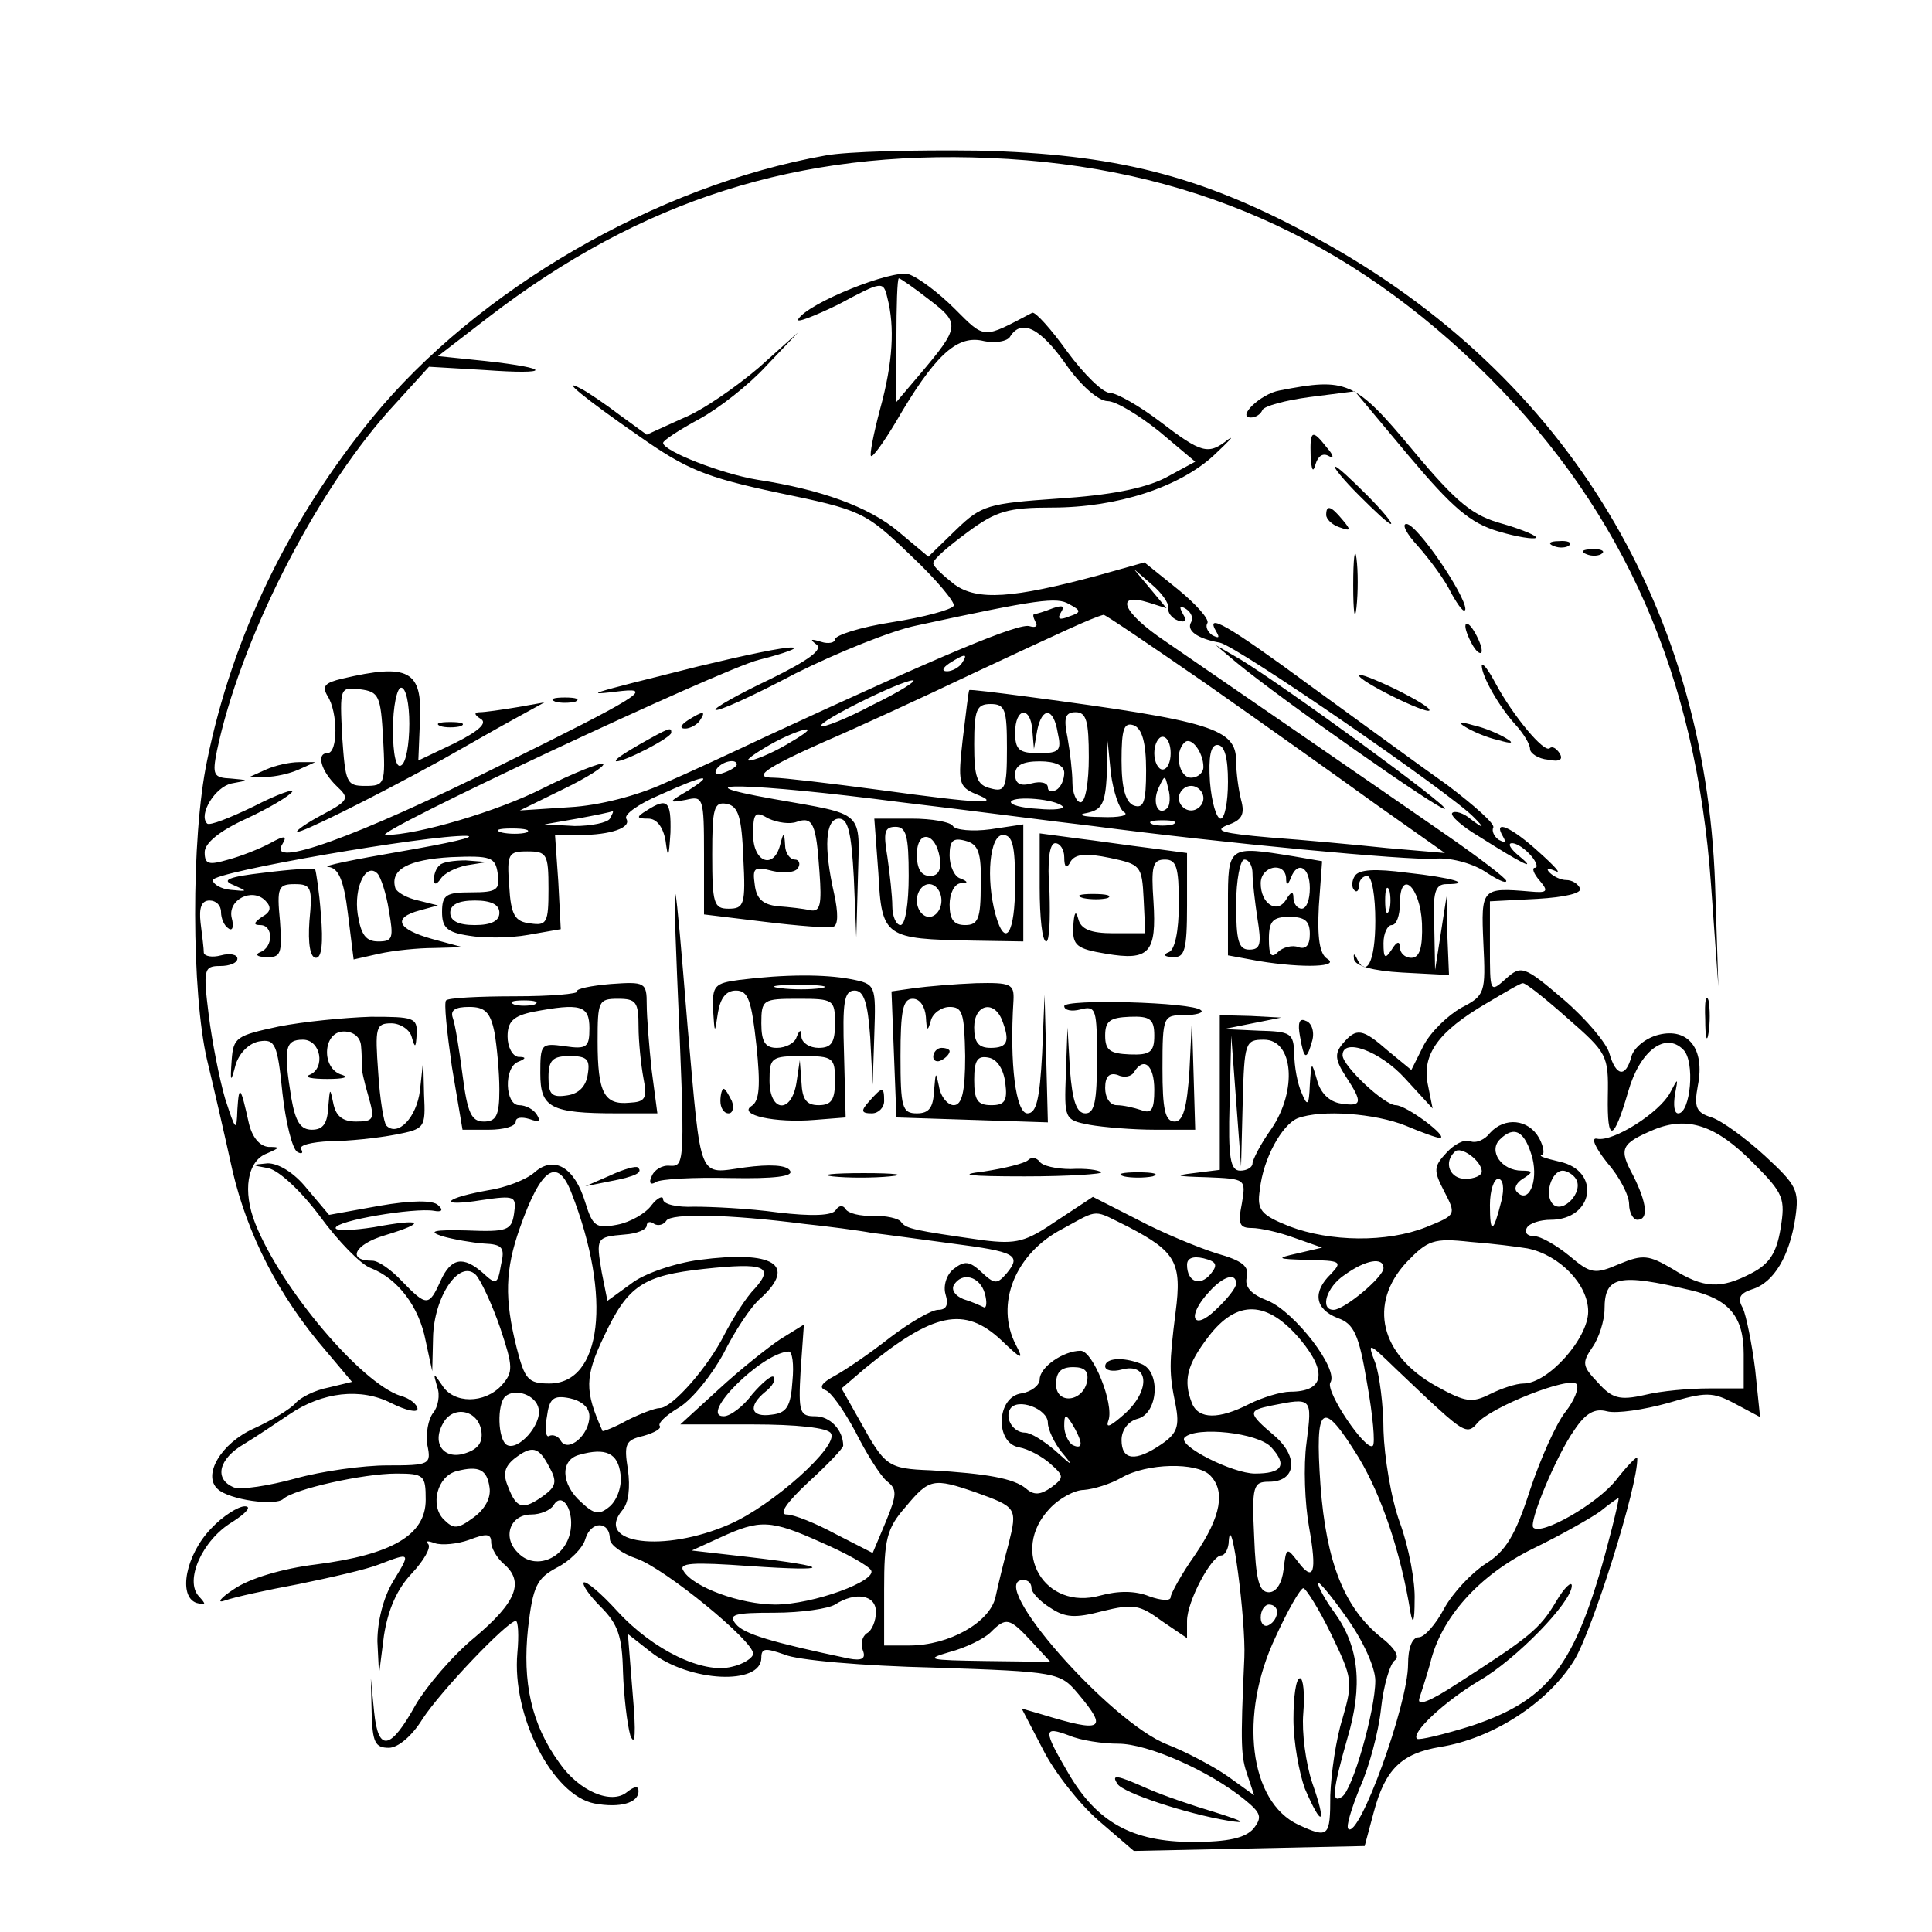 <svg version="1" xmlns="http://www.w3.org/2000/svg" width="314.667" height="314.667" viewBox="0 0 236 236"><path d="M100.8 19c-20.7 3.7-42.5 16.4-55.3 32-10.2 12.5-17.1 26.7-20.2 41.9-2 9.5-1.9 28.5 0 36.6.8 3.3 2.2 9.4 3.1 13.5 1.8 7.7 5.6 15.3 11.4 22l3.2 3.8-2.9.7c-1.6.3-3.4 1.2-4 1.9-.6.7-2.9 2.1-5.1 3.1-4 1.8-6.3 5.7-4.4 7.4 1.4 1.3 7 2.1 8 1.2 1.3-1.2 9.8-3.1 13.8-3.1 3.4 0 3.6.2 3.6 3.2 0 4.3-4.1 6.7-13.4 7.9-4.1.5-8.1 1.7-10 3-1.7 1.1-2.2 1.8-1.1 1.4 1.1-.4 5.2-1.3 9-2 3.9-.8 8.3-1.8 9.8-2.4 3.9-1.5 3.9-1.5 1.7 2.1-1.2 2-1.9 4.9-1.9 7.3l.2 4 .6-4.7c.5-3.2 1.6-5.7 3.4-7.6 1.5-1.6 2.4-3.2 2-3.6-.4-.4 0-.4.8-.1.9.3 2.8.1 4.2-.4 2.1-.8 2.7-.8 2.7.3 0 .7.7 1.9 1.5 2.6 2.6 2.2 1.6 4.7-3.5 9-2.7 2.2-5.9 6-7.2 8.2-3.1 5.6-4.6 5.9-5.1.9l-.4-4.1.1 4.2c.1 3.6.4 4.3 2.1 4.3 1.1 0 2.8-1.4 4.1-3.5 2.2-3.4 10.3-11.9 11.4-12 .3 0 .4 1.8.2 3.9-.7 7.7 4.3 17.4 9.4 18.4 3.2.6 5.4-.1 5.4-1.5 0-.7-.5-.6-1.4.1-1.9 1.6-5.9-.1-8.3-3.6-3.4-4.7-4.5-9.8-3.8-16.4.6-5.2 1.1-6.1 3.5-7.4 1.6-.8 3.2-2.4 3.5-3.5.7-2.3 3-2.2 3 0 0 .7 1.5 1.8 3.3 2.4 3.4 1.2 14.2 10 14.2 11.6 0 .5-1.2 1.3-2.6 1.6-3.5.9-9.6-2-14-6.8-2-2.2-3.8-3.7-4.1-3.5-.2.3.7 1.6 2.1 3 2.1 2.1 2.6 3.6 2.7 7.9.1 2.9.5 6.4.9 7.8.6 1.5.7-.4.3-4.9l-.6-7.5 2.8 2.2c4.7 3.7 13.5 4.1 13.5.7 0-1.2.5-1.2 2.8-.4 1.5.7 9.7 1.4 18.2 1.6 15.2.5 15.5.6 17.7 3.2 3.7 4.4 3 4.8-4.5 2.5l-2.4-.7 2.6 5c1.4 2.8 4.5 6.7 6.8 8.7l4.3 3.7 14.1-.3 14.1-.3 1.1-4.1c1.4-5.3 3.4-7.2 8.1-8 6.4-1 13.2-5.4 16.4-10.6 2.2-3.6 7.8-21.3 7.7-24.7 0-.3-1.2.9-2.6 2.7-2.3 2.9-9.1 6.8-10.1 5.8-.6-.6 2.8-8.8 5-11.9 1.4-2.1 2.5-2.7 4-2.3 1.2.3 4.5-.2 7.4-1 4.7-1.4 5.5-1.4 8.3.1l3 1.6-.6-5.8c-.4-3.2-1.1-6.6-1.5-7.5-.7-1.2-.4-1.8 1.1-2.3 2.7-.8 4.6-4.1 5.3-8.7.5-3.4.2-4-3.7-7.6-2.4-2.2-5.3-4.3-6.5-4.7-1.9-.6-2.2-1.2-1.7-3.9.9-4.5-1.2-7.1-4.8-6.2-1.6.4-3 1.6-3.3 2.6-.7 2.7-1.9 2.5-2.7-.3-.3-1.2-2.8-4.2-5.6-6.6-4.9-4.2-5.2-4.2-7.1-2.5-1.9 1.7-1.9 1.6-1.9-3.9v-5.6l5.8-.3c3.4-.2 5.5-.7 5.2-1.3-.3-.6-1-1-1.7-1-.6 0-1.5-.4-2-.9s-.2-.6.7-.2c.8.4-.1-.6-2-2.3-3.4-3.1-5.7-4.1-4.4-1.9.4.7.3.8-.5.4-.6-.4-.9-1.1-.7-1.5.3-.4-2.3-2.7-5.6-5.2-3.4-2.4-10.9-7.9-16.7-12.1-10.2-7.5-13-9.1-11.5-6.6.4.7.3.8-.5.4-.6-.4-.9-1.1-.6-1.5.2-.5-1.4-2.3-3.6-4.1l-4.1-3.3-5.7 1.6c-10.4 2.8-14.7 3.1-17.5 1.1-1.4-1.1-2.6-2.2-2.6-2.6 0-.5 1.9-2.1 4.2-3.8 3.5-2.6 5-3 10.3-3 8 0 15.6-2.5 19.8-6.4 1.8-1.7 2.6-2.5 1.7-1.9-2.4 1.9-3.2 1.7-8.3-2.2-2.5-1.9-5.3-3.5-6.1-3.5-.9 0-3.2-2.3-5.2-5-2-2.8-3.9-4.9-4.3-4.8-6.1 3.2-5.7 3.3-9.5-.5-1.9-1.9-4.4-3.8-5.6-4.2-2-.6-12.3 3.5-13.5 5.5-.3.5 1.8-.3 4.9-1.8 5.4-2.9 5.5-2.9 6-.8.9 3.5.7 7.8-.9 13.6-.8 3-1.3 5.6-1.1 5.7.2.2 1.5-1.6 3-4.1 4.7-8.1 7.4-10.6 10.5-10 1.6.4 3.2.1 3.5-.5 1.4-2.2 3.7-1 6.8 3.4 1.8 2.6 4 4.5 5.1 4.5 1 0 3.8 1.7 6.3 3.7l4.4 3.7-3.7 2c-2.6 1.3-6.8 2.1-13 2.5-8.6.6-9.4.8-12.5 3.8l-3.4 3.3-3.7-3.1c-3.6-3-9.4-5.1-17.2-6.3-4.3-.7-11.5-3.5-11.5-4.5 0-.3 2-1.6 4.4-2.9 2.4-1.3 6.1-4.2 8.2-6.5l3.9-4.1-4.8 4.3c-2.7 2.3-6.8 5.2-9.3 6.2l-4.4 2-3.3-2.4c-1.7-1.3-3.9-2.8-4.7-3.2-2.8-1.5.3 1.1 7.1 5.8 5.7 4 8 5 17 6.9 10.1 2.1 10.6 2.3 16.1 7.6 3.2 3 5.5 5.8 5.3 6.2-.3.5-3.7 1.4-7.5 2-3.9.6-7 1.6-7 2.1 0 .4-.8.6-1.7.3-1.3-.4-1.4-.3-.6.3.9.6-.8 1.9-5.7 4.3-3.8 1.8-6.8 3.5-6.6 3.7.2.3 4.6-1.7 9.7-4.4 5.2-2.6 11.9-5.3 14.9-5.9 14.8-3.2 17.1-3.5 18.6-2.6 1.5.8 1.5 1 0 1.5-1.2.5-1.5.3-1-.5s.2-.9-1-.5c-1 .4-2 .7-2.2.7-.3 0-.2.4.1 1 .3.5 0 .7-.7.5-1.2-.5-10.7 3.5-32.3 13.5-3.8 1.8-9.4 4.4-12.4 5.7-3.3 1.5-7.9 2.7-11.5 2.9l-6.1.4 5.3-2.6c2.9-1.4 5.1-2.8 4.9-3.1-.3-.2-3.6 1.1-7.4 3-5.5 2.8-15.3 5.7-19.2 5.7-2.2 0 41.1-20.3 45.6-21.4 3.2-.8 5-1.5 4.1-1.5-1-.1-6.1 1-11.5 2.3-14 3.5-14.3 3.6-9.3 3 3.8-.4 1.7.9-14.7 9-17.8 8.9-28.8 12.8-26.8 9.7.6-1 .3-1.1-1.5-.1-1.3.7-3.6 1.6-5.1 2-2.4.7-2.9.6-2.9-.9 0-1.1 1.8-2.6 5.1-4.1 2.8-1.3 5.3-2.8 5.6-3.3.3-.4-1.8.3-4.7 1.8-2.9 1.4-5.4 2.4-5.7 2.1-1.1-1.1 1-4.5 3-4.9 2.2-.4 2.1-.4-.1-.6-2.1-.1-2.3-.4-1.7-3.4 2.8-13.3 11.7-31 20.9-41.4l5-5.5 6.8.4c8.2.6 8.3-.2.1-1.1l-5.8-.6 6.1-4.7c18.7-14.4 37.9-20.5 61.3-19.5 24.1 1 43.9 9.7 61 26.8 16.5 16.5 25.3 36.5 27.1 61.9l.9 12.5-.4-12.5c-1.2-34.7-19-63.2-49.8-79.5-13.3-7.1-23.6-9.7-40.2-10.1-7.7-.1-16.1.1-18.7.6zm12.7 17.6c3.8 2.9 3.8 3.3-1.2 9.2l-2.8 3.3v-7.6c0-4.1.1-7.5.3-7.5.2 0 1.9 1.2 3.7 2.6zm29.2 37.6c-.1.6.4 1.3 1.2 1.6.9.3 1.1 0 .6-.8-.5-.9-.4-1.1.4-.6.6.4.9 1.1.6 1.6-.6 1 .7 2 3.5 2.5 2.1.4 28.2 18.4 31 21.3 1.4 1.4 1.3 1.5-.3.3-.9-.8-2-1.1-2.3-.8-.3.3 1.1 1.6 3.3 2.9 5.2 3.3 7.2 4.3 4.9 2.4-1.1-.9-1.5-1.6-.9-1.6s1.6.7 2.3 1.5c.7.8.9 1.5.5 1.5s-.2.7.6 1.6c1.1 1.3.9 1.5-1.2 1.3-5.9-.5-6-.4-5.7 6.3.3 6.1.2 6.4-2.7 7.9-1.6.9-3.7 2.9-4.6 4.6l-1.5 3-2.8-2.3c-3.2-2.8-3.9-2.9-5.6-.9-1 1.2-.9 2 .4 4 2.1 3.2 2 3.7-.6 3.3-1.4-.2-2.5-1.3-2.9-2.8-.7-2.4-.7-2.4-.9.5-.1 2.6-.3 2.7-1 1-.5-1.1-.9-3.2-.9-4.8-.1-2.5-.4-2.7-4.3-2.8l-4.3-.2 3.5-.7 3.5-.7-3.7-.2-3.8-.1v18.9l-3.2.4c-2.5.3-2.1.4 1.6.5 4.8.2 4.8.2 4.3 3.2-.5 2.5-.3 3 1.2 3 1 0 3.3.5 5.2 1.2l3.4 1.2-3 .7c-2.7.6-2.6.7 1.3.8 4 .1 4.2.2 2.8 1.7-2.3 2.2-2 4.3.8 5.4 2 .7 2.6 2 3.6 8 .7 3.9 1 7.3.7 7.6-.8.8-5.8-6.6-5.2-7.7 1.1-1.6-4.3-8.6-7.6-10-2.1-.8-2.9-1.7-2.6-2.9.3-1.3-.5-2-3.7-2.9-2.2-.7-6.6-2.5-9.6-4.1l-5.5-2.8-4.4 2.9c-3.8 2.6-4.9 2.9-9 2.4-8.4-1.2-9.4-1.4-10-2.2-.3-.5-1.9-.8-3.4-.8-1.6.1-3.1-.3-3.4-.8-.3-.5-.8-.5-1.2.1-.4.7-2.9.8-7.1.3-3.6-.5-8.2-.7-10.2-.7-2.1.1-3.8-.3-3.8-.9 0-.5-.7-.2-1.4.7-.7 1-2.6 2.1-4.2 2.4-2.6.5-3 .2-3.9-2.7-1.3-4.3-3.8-5.8-6.2-3.7-1 .9-3.6 1.9-5.7 2.2-2.2.4-4.2.9-4.5 1.3-.3.3 1.3.3 3.7-.1 4.1-.6 4.3-.5 4 1.6-.3 2.1-.8 2.3-5.8 2.1-4-.1-4.8.1-3 .7 1.4.4 3.7.8 5.1.9 2.3.1 2.6.5 2.1 2.6-.4 2.4-.6 2.5-2.2 1-2.4-2.1-3.9-1.9-5.2 1-1.4 3.1-1.7 3.1-4.7 0-1.3-1.4-2.9-2.5-3.6-2.5-3.2 0-2.2-2 1.5-3.1 5.3-1.6 4.6-2.1-1.3-1-2.6.4-4.7.5-4.7.1 0-.9 9.6-2.5 12-2.1 1 .2 1.2-.1.5-.7-.6-.6-3.2-.6-7.2.1l-6.1 1.1-2.7-3.2c-1.6-2-3.5-3.1-4.8-3.1-2.1.2-2.1.2.1.6 1.3.3 4 2.8 6.3 5.9 2.2 3 5 5.9 6.2 6.3 3.3 1.3 5.9 4.7 6.7 8.9l.8 3.7.1-4.1c.1-5 3.2-9.6 5.2-7.7.6.6 2 3.6 3 6.5 1.6 4.8 1.6 5.4.2 7-2.1 2.3-5.9 2.3-7.3 0-1.1-1.6-1.1-1.6-.6.2.4 1 .1 2.5-.5 3.2-.6.8-.9 2.5-.7 3.9.5 2.4.3 2.5-4.9 2.5-2.9 0-8 .7-11.2 1.6-3.3.9-6.6 1.4-7.5 1.1-2.5-1-1.9-3.5 1.2-5.3 1.5-.9 4-2.6 5.5-3.6 4.1-2.8 8.8-3.3 12.5-1.4 1.8.9 3.2 1.2 3.2.7s-.9-1.3-2.1-1.6c-4.8-1.6-14.5-13-17.7-21-1.6-4-1-7.7 1.4-8.6 1.6-.7 1.7-.8.2-.8-1.1-.1-2-1.2-2.4-2.9-1-4.5-1.2-4.8-1.4-1.7-.1 2.8-.2 2.7-1.5-1.3-.7-2.4-1.6-7-2-10.2-.7-5.6-.6-6 1.4-6 1.2 0 2.1-.4 2.1-.9s-.9-.7-2-.4c-1.1.3-2 .1-2.1-.3 0-.5-.2-2.1-.4-3.7-.2-1.8.1-2.7 1.1-2.7.8 0 1.4.6 1.4 1.4 0 .8.4 1.7.9 2 .5.4.7-.2.4-1.3-.5-2.2 2.5-3.7 4.1-2.1.8.8.7 1.4-.4 2-1 .7-1.1 1-.2 1 1.6 0 1.6 2.7 0 3.3-.7.3-.4.6.7.6 1.8.1 2-.4 1.7-4.4-.4-4.1-.2-4.5 1.8-4.5s2.2.4 1.8 4.5c-.2 2.8.1 4.5.8 4.5.7 0 .9-1.8.6-5.3-.2-2.8-.6-5.3-.7-5.5-.2-.2-3 0-6.2.4-4.4.5-5.3.9-3.8 1.5 1.8.8 1.8.8-.3.6-1.2-.1-2.2-.7-2.2-1.2.1-1 26.2-5.5 31-5.4 1.4.1-2.2.9-8 1.9-5.8 1-9.8 1.8-8.9 1.9 1.2.1 1.9 1.5 2.4 5.7l.7 5.6 3.1-.7c1.8-.4 4.8-.7 6.7-.7l3.5-.1-3.7-1c-4.3-1.2-4.9-2.6-1.5-3.5l2.2-.6-2.4-.6c-1.4-.3-2.6-1-2.8-1.5-.7-2.3 1.6-3.5 6.8-3.8 4.9-.2 5.4 0 5.7 2 .3 2-.1 2.3-3.2 2.3s-3.6.3-3.6 2.4c0 1.9.6 2.5 3.3 2.9 1.7.3 5 .3 7.2-.1l4-.7-.3-5.8-.4-5.7h3c3.8 0 6.4-.9 5.7-2-.3-.5 1.5-1.8 4.1-2.9 5.5-2.5 6.9-2.7 3.4-.5-2.4 1.4-2.4 1.5-.2 1.1 2.1-.5 2.2-.3 2.2 6.7v7.3l7.4.9c4.1.5 7.9.8 8.4.6.6-.2.6-1.7.1-4-1.3-5.7-1.1-9.2.6-9.2 1.1 0 1.5 1.7 1.8 7.2l.3 7.3.2-7.3c.2-8.3 1-7.6-10.3-9.6-12.4-2.2-2.8-2 15.6.4 8.5 1 19 2.4 23.4 2.9 15.9 2.1 38.4 4.2 41.7 4 1.8-.2 4.5.5 6.1 1.5 1.5 1 2.7 1.6 2.7 1.2 0-.3-3.4-2.9-7.6-5.8-8.5-5.9-26.1-18-34.1-23.5-5.2-3.5-6.2-6-2-4.7l2.2.7-2-2.4-2-2.4 2.2 1.9c1.2 1 2.1 2.3 2 2.8zm4.6 9.3c6.7 4.7 16 11.3 20.7 14.7l8.5 6-7-.6c-3.8-.4-10.3-1-14.4-1.3-5.7-.5-6.9-.8-5.2-1.5 1.8-.6 2.2-1.3 1.7-3.1-.3-1.2-.6-3.3-.6-4.7 0-4-2.9-4.9-25.5-7.9-3.8-.5-7-.9-7.1-.8-.1.1-.4 2.8-.8 6-.6 5.3-.5 5.8 1.6 6.7 3.3 1.3.7 1.2-11.7-.5-6-.8-11.9-1.5-13-1.5-2.7 0-1-1.2 6.2-4.4 3.5-1.5 11.8-5.3 18.5-8.5 10.5-4.9 14.1-6.6 15.6-7 .1-.1 5.7 3.7 12.5 8.4zM117.5 81c-.3.5-1.2 1-1.8 1-.7 0-.6-.4.3-1 1.9-1.2 2.3-1.2 1.5 0zm-10.9 5.1c-3.2 1.7-6 2.8-6.3 2.6-.5-.5 9.6-5.5 11.2-5.6.6 0-1.6 1.4-4.9 3zm16.4 5.3c0 4.9-.2 5.4-2 4.9-1.7-.4-2-1.4-2-5.4 0-4.2.3-4.9 2-4.9 1.8 0 2 .7 2 5.4zm3.1-2.2l.2 2.3.4-2.3c.6-2.9 2-2.8 2.5.3.5 2.2.2 2.5-2.3 2.5-2.4 0-2.9-.4-2.9-2.5 0-3.1 1.9-3.3 2.1-.3zm6.9 3.3c0 3-.4 5.5-1 5.5-.5 0-1-1.1-1-2.4 0-1.3-.3-3.8-.6-5.5-.5-2.4-.3-3.1 1-3.1s1.6 1.1 1.6 5.5zm7 1.6c0 3.9-.3 4.7-1.5 4.3-1-.4-1.5-2.1-1.5-5.5 0-3.9.3-4.7 1.5-4.3 1 .4 1.5 2.1 1.5 5.5zM96 91c-1.9 1.1-3.9 1.9-4.5 1.9-.5 0 .6-.8 2.5-1.9 1.9-1.1 4-1.9 4.5-1.9.6 0-.6.8-2.5 1.9zm47 1c0 1.1-.4 2-1 2-.5 0-1-.9-1-2s.5-2 1-2c.6 0 1 .9 1 2zm4 1.7c0 .7-.7 1.3-1.5 1.3-1.5 0-2.1-3.1-.8-4.3.8-.8 2.3 1.2 2.3 3zm-9.7 5.5c.7.4-.6.7-2.8.6-2.3 0-3-.3-1.7-.5 1.8-.4 2.2-1.1 2.4-4.6l.1-4.2.4 4c.3 2.2 1 4.3 1.6 4.7zm12.7-3.7c0 2.5-.4 4.5-.9 4.5s-1.1-2-1.3-4.5c-.2-3.1.1-4.5.9-4.5.9 0 1.3 1.6 1.3 4.5zm-60-2.1c0 .2-.7.7-1.6 1-.8.3-1.2.2-.9-.4.6-1 2.5-1.4 2.5-.6zm40 1c0 .8-.4 1.8-1 2.1-.5.3-1 .2-1-.3 0-.6-.9-.8-2-.5-1.4.4-2 0-2-1.1s.9-1.6 3-1.6c1.9 0 3 .5 3 1.4zm12.6 4.3c-1.1 1.1-1.9-.6-1.1-2.4.8-1.7.8-1.7 1.2 0 .3 1 .2 2.1-.1 2.4zm4.4-1.2c0 .8-.7 1.5-1.5 1.5s-1.5-.7-1.5-1.5.7-1.5 1.5-1.5 1.5.7 1.5 1.5zm-17.2 1c.3.3-1 .5-3 .3-2-.1-3.5-.5-3.3-.9.5-.7 5.4-.3 6.3.6zm-39 6.3c.3 5.7.1 6.2-1.8 6.2-1.8 0-2-.6-2-6.6 0-5.7.2-6.5 1.8-6.2 1.4.3 1.8 1.6 2 6.6zM74.5 100c-.3.5-2.3.9-4.3.9l-3.7-.2 4-.7c2.2-.4 4.1-.8 4.3-.9.2 0 0 .3-.3.9zm22.8.4c2-.7 2.4.2 2.8 6.1.3 4 .1 4.9-1.1 4.7-.8-.2-2.6-.4-4-.5-1.8-.2-2.6-.9-2.8-2.6-.3-2.1-.1-2.3 2.2-1.7 1.3.3 2.8.2 3.1-.4.3-.5.1-1-.4-1-.6 0-1.2-.8-1.2-1.8-.1-1.6-.2-1.6-.6 0-.8 3.1-3.3 2.1-3.3-1.2 0-2.7.2-3 1.9-2 1.1.5 2.6.7 3.4.4zm46 .3c-.7.2-1.9.2-2.5 0-.7-.3-.2-.5 1.2-.5s1.9.2 1.3.5zm-79 1c-.7.2-2.1.2-3 0-1-.3-.4-.5 1.2-.5 1.7 0 2.4.2 1.8.5zm2.7 6.9c0 4.1-.2 4.5-2.2 4.2-1.9-.2-2.4-1-2.6-4.6-.3-3.9-.1-4.2 2.2-4.2 2.4 0 2.6.3 2.6 4.6zm-19.5 2.6c.6 3.4.5 3.8-1.3 3.8-1.5 0-2.1-.8-2.5-3.3-.5-3.3 1-6.4 2.4-5 .4.4 1.1 2.5 1.4 4.5zm13.5.3c0 1-1 1.5-3 1.5s-3-.5-3-1.5 1-1.5 3-1.5 3 .5 3 1.5zm130.5 12.9c4.8 4.2 5 4.5 4.9 9.5-.1 5.8.7 5.6 2.5-.6 1.4-4.9 4.5-7.3 6.7-5.1 1.5 1.4.9 7.8-.6 7.8-.5 0-.6-1-.4-2.3.4-2.1.4-2.1-.6-.2-1.3 2.4-6.9 6-8.9 5.6-.8-.2-.3 1 1.2 2.9 1.5 1.7 2.7 4 2.7 5.1 0 1 .5 1.9 1 1.9 1.4 0 1.2-2-.5-5.4-1.8-3.3-1.5-3.9 2.5-5.6 4.1-1.7 7.6-.6 12.2 4.1 3.7 3.7 3.9 4.3 3.3 8-.5 3-1.4 4.3-3.5 5.4-3.8 2-5.9 1.9-9.7-.5-2.9-1.7-3.6-1.8-6.5-.6-3 1.3-3.5 1.2-6.1-1-1.6-1.3-3.5-2.4-4.3-2.4-.9 0-1.2-.5-.9-1 .3-.6 1.7-1 2.9-1 5.3 0 6.2-6 1.1-7.1-1.7-.4-2.6-.7-2.2-.8.4 0 .3-1-.3-2.1-1.3-2.3-4.2-2.6-6-.6-.6.8-1.7 1.3-2.4 1-.7-.3-2 .4-2.9 1.4-1.6 1.7-1.6 2.2-.3 4.7 1.5 2.9 1.5 2.9-2.2 4.4-4.8 1.9-11.7 1.8-16.7-.1-3.5-1.4-4-2-3.6-4.5.4-3.8 2.7-7.9 4.6-8.7 2.9-1.1 9.5-.6 13.2.9 1.9.8 3.8 1.5 4.2 1.5 1.1-.1-4.1-4-5.4-4-1.4 0-6.5-4.8-6.5-6.1 0-2.2 4.6-.5 7.6 2.8l3.4 3.7-.6-3c-.7-3.6 1.3-6.4 7.1-9.8 2.2-1.3 4.2-2.5 4.5-2.5.3-.1 2.8 1.9 5.5 4.3zm-39.7 10.3c.2-7.4.3-7.7 2.6-7.7 3.6 0 4.1 6.2.9 10.9-1.3 1.8-2.3 3.8-2.3 4.2 0 .5-.7.9-1.5.9-1.2 0-1.5-1.5-1.3-8.3l.2-8.2.6 8 .6 8 .2-7.8zm35.4 6.8c.7 2.9-.5 5.6-1.9 4.1-.4-.4-.1-1.1.7-1.6 1.3-.8 1.3-1-.1-1-2.5 0-4.1-2.4-2.7-3.8 1.8-1.8 3.1-1 4 2.3zm-6.2 1.6c0 .5-.9.9-2 .9-1.9 0-2.7-2-1.3-3.3.7-.8 3.3 1.1 3.3 2.4zm-111.2 2.6c5 12.8 3.7 23.3-2.7 23.3-2.6 0-3-.5-4-4.4-1.5-6-1.4-9.5.4-14.6 2.6-7.4 4.6-8.7 6.3-4.3zm122.7-1.7c1 1.6-1.6 4.3-2.8 3.1-1.1-1.1-.2-4.1 1.2-4.1.5 0 1.3.5 1.6 1zm-9.1 2.7c-1 4-1.4 4.1-1.4.5 0-1.8.5-3.2 1-3.2.6 0 .8 1.1.4 2.7zm-85.2 2.8c2.9.3 6.7.8 8.3 1.1 1.7.2 6.1.8 9.8 1.3 7.7 1 8.5 1.4 6.7 3.6-1.2 1.4-1.5 1.4-3.1-.1-1.5-1.4-2.1-1.4-3.4-.4-.9.7-1.3 2.1-1 3.1.4 1.3.1 1.9-.9 1.9-.8 0-3.4 1.5-5.9 3.4-2.4 1.9-5.5 4-6.8 4.7-1.5.8-1.9 1.4-1.1 1.7.7.2 2.3 2.5 3.7 5.1 1.3 2.6 3 5.3 3.8 6 1.3 1 1.3 1.6-.1 5l-1.6 3.8-4.5-2.3c-2.4-1.3-5.1-2.4-6-2.4-1 0-.1-1.4 2.7-4 2.3-2.1 4.2-4.1 4.2-4.4 0-1.9-1.6-3.6-3.4-3.6-1.9 0-2.1-.4-1.8-5.6l.4-5.6-2.9 1.8c-1.5 1-4.9 3.7-7.5 6.1l-4.7 4.3H92c5.2 0 9.2.4 9.5 1.1 1 1.5-7.1 8.8-12.4 11.1-8 3.5-16.5 2.4-13.1-1.7.8-.9 1-2.8.7-5-.5-3.1-.3-3.6 1.9-4.1 1.4-.4 2.2-.9 2-1.2-.3-.3.7-1.3 2.4-2.3 1.6-1 4-4 5.4-6.6 1.3-2.6 3.3-5.7 4.5-6.7 4.5-4.1 1.6-5.9-7.5-4.7-3 .4-6.8 1.7-8.3 2.9l-2.9 2.1-.7-3.5c-.7-4.2-.7-4.3 2.8-4.6 1.5-.1 2.7-.6 2.7-1.1 0-.4.4-.6.9-.2.5.3 1.2.1 1.5-.4.6-.9 7.5-.8 16.8.4zm39.7.4c5.7 3 6.5 4.3 5.7 10.4-.8 6.4-.8 7.4 0 11.3.5 2.6.2 3.5-1.7 4.8-3.2 2.2-4.9 2-4.9-.5 0-1.2.8-2.3 2-2.6 2.5-.7 2.8-5.8.4-6.7-2.3-.9-4.4-.7-4.4.3 0 .5.9.7 2 .4 3.3-.9 3.6 2.4.5 5.3-1.8 1.6-2.5 2-2.1.9.7-2-1.9-8.5-3.4-8.5-2.1 0-5 2-5 3.5 0 .7-1 1.5-2.2 1.7-3.1.4-3.3 6.1-.3 6.6 1.1.2 2.8 1.1 3.8 2 1.7 1.5 1.7 1.7.1 2.9-1.3.9-2.1 1-3.1.1-1.5-1.2-4.7-1.8-11.6-2.2-5.3-.2-5.6-.5-8.7-6.1l-2.2-3.9 2.8-2.4c8.4-6.9 12.2-7.7 16.7-3.5 2.5 2.4 2.8 2.5 1.8.6-2.6-5-.1-11.2 5.7-14.2 4.6-2.5 3.6-2.4 8.1-.2zm48.7 2.6c3.9.8 7.4 4.4 7.4 7.7s-4.9 8.8-7.9 8.8c-.9 0-2.7.6-4.1 1.3-2.2 1.1-3 1-6.6-1-6.8-3.8-8.3-10-3.6-15.1 2.6-2.7 3.3-3 7.8-2.5 2.7.2 5.8.6 7 .8zm-38.7 3.1c-1.3 1.6-2.9 1-2.9-1.1 0-.8.7-1.1 2-.8 1.6.4 1.8.8.9 1.9zm-55.7 1.8c-1.1 1.1-2.7 3.7-3.7 5.6-2 4-6.4 9-7.9 9-.6 0-2.4.7-4 1.5-1.6.9-3 1.4-3 1.3-2.2-4.9-2.2-6.6.2-11.6 2.9-6.2 4.8-7.4 12.2-8.2 7.4-.8 8.6-.3 6.2 2.4zm76.8-2.5c0 1.1-4.8 5.1-6.1 5.1-1.7 0-.9-2.8 1.4-4.3 2.5-1.8 4.7-2.2 4.7-.8zm-48.7 3.1c.3 1.1.2 1.8-.1 1.7-.4-.2-1.5-.7-2.5-1-1-.4-1.5-1.1-1.2-1.7 1-1.7 3.2-1.1 3.8 1zm30.7-1.2c0 .5-1.1 1.9-2.5 3.2-2.8 2.7-3.6.8-.8-2.2 1.7-1.9 3.3-2.4 3.3-1zm55.5.8c4.7 1.1 6.5 3.2 6.5 7.8v4.2h-4.2c-2.4 0-5.9.3-7.9.8-3.1.7-4 .4-5.7-1.5-1.9-2-2-2.4-.7-4.3.8-1.1 1.5-3.3 1.5-4.7 0-4 1.7-4.4 10.5-2.3zm-47.6 6.1c3.3 4 2.8 6.3-1.3 6.3-1.1 0-3.4.7-5 1.5-3.7 1.9-6.2 1.9-7-.1-1.1-2.8-.6-4.7 2-8.1 3.5-4.6 7.2-4.5 11.3.4zm17.7 9.2c2.3 2 2.9 2.1 3.8 1 1.6-2 11.5-5.9 12.2-4.8.3.5-.3 2-1.4 3.4-1.1 1.4-3 5.6-4.3 9.5-1.8 5.6-3 7.5-5.4 9-1.7 1.1-4 3.5-5.1 5.5-1 1.9-2.4 3.5-3.1 3.5-.8 0-1.3 1.3-1.3 3.3 0 4.9-6 21.4-7.3 20.1-.3-.3.4-2.5 1.4-5 1.1-2.4 2.3-6.8 2.6-9.7.3-2.8 1.1-5.5 1.7-5.9.6-.4 0-1.5-1.7-2.8-4.5-3.6-6.7-9.2-7.4-18.6-.7-10 .2-10.6 4.7-3.3 2.7 4.5 5.1 11.4 6.3 18.9.3 1.6.5 1 .5-1.5.1-2.2-.7-6.5-1.8-9.5s-1.9-8.1-2-11.2c0-3.1-.5-6.9-1-8.3-1-2.6-.9-2.6 2.5.7 1.9 1.8 4.6 4.4 6.1 5.7zm-79.8-4.2c-.2 3.1-.7 3.9-2.5 4.1-2.6.4-3-1-.8-2.8.9-.7 1.3-1.5 1-1.8-.2-.3-1.4.7-2.6 2.1-1.1 1.5-2.7 2.7-3.5 2.7-3.1 0 4.6-7.7 7.9-7.9.5-.1.7 1.6.5 3.6zm36 0c-.5 2.6-3.8 2.9-3.8.4 0-1.5.6-2.1 2.1-2.1 1.4 0 1.9.5 1.7 1.7zm-67 3.4c.4 1.9-2.5 5.2-3.9 4.4-1.1-.7-1.2-4.9-.2-5.9 1.2-1.1 3.8-.2 4.1 1.5zm6.2.9c0 2.3-2.6 4.5-3.5 3-.3-.6-1-.8-1.4-.6-.4.3-.6-.8-.3-2.3.3-2.3.8-2.7 2.8-2.3 1.4.3 2.4 1.1 2.4 2.2zm56 .8c0 .8.8 2.5 1.7 3.6 1.5 1.8 1.4 1.8-.8-.2-1.4-1.2-3-2.2-3.7-2.2-1.4 0-2.5-1.7-1.8-2.9.9-1.4 4.6 0 4.6 1.7zm31.6 2.4c-.4 2.9-.2 7.5.3 10.3 1 5.6.6 6.9-1.4 4.2-1.3-1.7-1.4-1.7-1.7 1-.2 1.7-.9 2.8-1.8 2.8-1.2 0-1.6-1.5-1.8-6.8-.3-6.2-.1-6.7 1.8-6.7 3.3 0 3.7-3 .7-5.6-3.3-2.8-3.3-3.1-.4-3.7 5-1 5-1 4.3 4.5zm-100.8-1.4c.2 1.4-.4 2.2-1.9 2.7-2.6.9-4.2-1.1-2.8-3.6 1.2-2.3 4.3-1.7 4.7.9zm73.2 1.5c0 .5-.4.5-1 .2-.5-.3-1-1.4-1-2.3 0-1.5.2-1.5 1-.2.5.8 1 1.9 1 2.3zm23.3.5c2 2.2 1.3 3.2-2 3.2-2.7 0-9.5-3.4-8.6-4.4 1.4-1.4 9-.6 10.6 1.2zm-88.2 2.4c1 1.8.8 2.4-.7 3.5-2.5 1.8-3.3 1.6-4.3-1-.7-1.6-.5-2.5.7-3.5 2.2-1.7 3-1.5 4.3 1zm8.7.9c.2 1.4-.4 3.1-1.3 3.9-1.3 1.1-1.9 1-3.5-.5-2.5-2.2-2.6-5.2-.2-5.8 3.2-.9 4.7-.2 5 2.4zm-16 1.6c.2 1.3-.6 2.7-2 3.7-1.9 1.4-2.4 1.4-3.6.2-1.7-1.7-.8-5.3 1.6-5.9 2.7-.7 3.7-.2 4 2zm88-1.5c1.9 1.9 1.4 5-1.8 9.7-1.7 2.4-3 4.8-3 5.2 0 .5-1.2.4-2.6-.1-1.7-.7-3.8-.7-6-.1-6.8 1.9-11.1-5.4-6.2-10.6 1.2-1.3 3.1-2.3 4.2-2.3 1.2-.1 3.2-.7 4.6-1.5 3.1-1.8 9.2-1.9 10.8-.3zm-28.6 2.1c5 1.8 5.1 1.9 4 6.3-.6 2.2-1.3 5.1-1.6 6.5-.7 3.1-5.7 5.9-10.5 5.9H108v-6.9c0-6 .3-7.4 2.6-10 2.9-3.5 3.4-3.6 8.6-1.8zm-49.6 5.1c-.8 3.1-4.3 4.4-6.3 2.3-2-1.9-1-4.7 1.6-4.7 1.1 0 2.3-.5 2.7-1.1 1.1-1.9 2.7.8 2 3.5zm127.3-.7c-4.2 16.5-7.3 20.8-17.1 24.1-3.5 1.1-6.5 1.8-6.7 1.6-.8-.7 3.4-4.6 7.6-7.1 4.5-2.6 11.3-9.6 11.3-11.6 0-.6-.9.2-1.9 1.9-2 3.4-3.3 4.4-12 10-3.5 2.3-5.1 2.9-4.7 1.8.3-.9.9-2.8 1.3-4.2 1.3-5.6 6-10.8 12.5-14 3.5-1.7 7.2-3.8 8.3-4.6 1.1-.9 2.1-1.6 2.2-1.6.1 0-.3 1.7-.8 3.7zm-96.6 1.7c3 1.3 5.7 2.8 6.1 3.4.8 1.3-7.1 4.2-11.7 4.2-4.2 0-10-2.1-11.2-4.1-.7-1 1.1-1.1 8.1-.6 10.2.7 10.2.1-.1-1.1l-7-.8 3.5-1.6c4.8-2.2 6.1-2.2 12.3.6zm51.7 14.1c-.5 10.9-.4 12.1.4 14.4l.8 2.4-3.2-2.3c-1.7-1.2-5.1-3-7.4-3.9-7-2.7-22.3-20.1-17.6-20.1.6 0 1 .4 1 1 0 .5 1 1.6 2.3 2.4 1.8 1.2 3 1.3 6.4.4 3.7-.9 4.5-.8 7.2 1.2l3.1 2.1V198c0-2.4 3-8 4.2-8 .4 0 .9-.8.9-1.8.3-3.9 2.1 9.7 1.9 14.3zm16 2.8c0 3.6-2.8 13.5-4.1 14.2-1.3.9-1.1-.9.7-7.2 1.9-6.4 1.4-11.1-1.5-15.2-1.2-1.6-2.1-3.3-2.1-3.7 0-.4 1.6 1.5 3.5 4.2 2 2.8 3.5 6.1 3.5 7.7zm-5.4-5.7c2.6 5.4 2.7 5.8 1.4 10.3-.8 2.5-1.4 6.7-1.5 9.4 0 5.1-.2 5.3-3.9 3.6-6-2.8-7.3-13.4-2.8-22.9 1.5-3.3 3-5.9 3.4-6 .3 0 1.9 2.5 3.4 5.6zm-55.6-2.7c0 1.1-.5 2.3-1.1 2.6-.6.4-.8 1.3-.5 2.1.4 1-.1 1.3-1.7 1-9.5-2-12.8-3-13.8-4.2-1-1.2-.2-1.4 4.7-1.4 3.3 0 6.6-.5 7.4-1 2.5-1.6 5-1.2 5 .9zm49 0c0 .6-.4 1.3-1 1.6-.5.3-1-.1-1-.9 0-.9.5-1.6 1-1.6.6 0 1 .4 1 .9zm-30 3.6l2.3 2.5-7.9-.1c-7-.1-7.5-.2-4.4-1.1 1.9-.5 4.2-1.6 5-2.4 1.9-1.9 2.3-1.8 5 1.1zm10.6 12.5c3.6 0 11.1 3.3 15.4 6.8 2.1 1.7 2.2 2.2 1.1 3.6-1 1.1-3 1.6-7.4 1.6-7.4 0-11.7-2.4-15.2-8.4-3.1-5.3-3.1-5.8.1-4.6 1.4.6 4.1 1 6 1z"/><path d="M151 80.9c5.3 4.4 25.1 18.3 25.5 17.9.4-.4-19.2-14.7-24.9-18.2l-3.1-1.8 2.5 2.1zM79 99c-1.3.8-1.3 1 .2 1 1 0 1.8 1 2.1 2.7.3 2.3.4 2.1.6-1 .1-3.9-.4-4.3-2.9-2.7zM107.3 106.7c.4 7.8.8 8 11.5 8.2l6.2.1v-14.3l-4 .6c-2.2.3-4.3.1-4.6-.4-.3-.5-2.6-.9-5-.9h-4.6l.5 6.7zm3.7.3c0 3.3-.4 6-1 6-.5 0-1-1-1-2.3 0-1.2-.3-3.9-.6-6-.5-3-.4-3.7 1-3.7 1.3 0 1.6 1.1 1.6 6zm3.8-2.2c.2 1.5-.2 2.2-1.2 2.2-1.1 0-1.6-.9-1.6-2.6 0-3.1 2.3-2.8 2.8.4zm5 3.3c0 4.1-.3 4.9-1.9 4.9-1.4 0-1.9-.7-1.9-2.5 0-1.4.6-2.5 1.3-2.6 1 0 1-.2 0-.6-.7-.2-1.3-1.5-1.3-2.8 0-1.8.4-2.2 1.9-1.8 1.6.4 2 1.4 1.9 5.4zm4.2-.1c0 6-1.2 8-2.4 3.7-1.2-4.4-.7-9.7.9-9.7 1.2 0 1.5 1.3 1.5 6zm-9 2c0 1.1-.7 2-1.5 2s-1.5-.9-1.5-2 .7-2 1.5-2 1.5.9 1.5 2zM127 108.4c0 3.6.3 6.6.8 6.6.4 0 .5-2.7.4-6-.3-3.9 0-6 .7-6 .6 0 1.1.8 1.1 1.7 0 1.3.3 1.5.8.5.6-.9 1.9-1 4.8-.4 3.7.8 3.9.9 4.1 5l.2 4.2H136c-2.8 0-4-.5-4.3-1.8-.3-1.1-.5-.7-.6 1-.1 2.3.4 2.7 4 3.3 5.3.9 6.2-.1 5.8-6.4-.3-4.3-.1-5.1 1.4-5.1 1.4 0 1.7.9 1.7 5.4 0 3.4-.5 5.6-1.2 5.9-.8.3-.6.6.5.6 1.4.1 1.7-.8 1.7-6.3v-6.4l-4.5-.6c-2.5-.3-6.5-.9-9-1.2l-4.5-.6v6.6zM150 110.4v6.3l3.8.7c5.5.9 10 .7 8.3-.3-.9-.6-1.2-2.5-1-6.4l.4-5.5-3.5-.6c-8-1.3-8-1.3-8 5.8zm3-3.7c0 1 .3 3.5.6 5.5.5 3.1.4 3.8-1 3.8-1.3 0-1.6-1.1-1.6-5.5 0-3 .5-5.5 1-5.5.6 0 1 .8 1 1.7zm4.1.5c0 1 .2 1 .6 0 .8-2.1 2.3-1.3 2.3 1.3 0 1.4-.4 2.5-1 2.5-.5 0-1-.6-1-1.3 0-.9-.3-.8-.9.2-1.1 1.8-3.1.5-3.1-2 0-2.1 2.9-2.7 3.1-.7zm2.9 6.9c0 1.4-.5 1.9-1.4 1.6-.7-.3-1.9 0-2.5.6-.8.8-1.1.4-1.1-1.6 0-2.2.5-2.7 2.5-2.7 1.9 0 2.5.5 2.5 2.1zM53.7 105.7c-.4.3-.7 1.1-.7 1.7 0 .7.3.7.8 0 .4-.7 1.8-1.4 3.2-1.7l2.5-.4-2.6-.2c-1.4 0-2.9.2-3.2.6zM82.7 119c1 23.3 1 23.5-.9 23.4-.9-.1-1.9.5-2.2 1.3-.4.8-.1 1.1.5.7.6-.4 4.7-.6 9.1-.5 5.4.1 7.8-.2 7.3-.9-.4-.7-2.5-.8-5.5-.4-5.8.8-5.3 2-7-17.1-1.6-19.9-1.9-21.2-1.3-6.5zM165.5 107c-.4.6-.4 1.4-.1 1.7.3.4.6.1.6-.5 0-.7.5-1.2 1-1.2.6 0 1 2.5 1 5.5 0 5-1.1 7.1-2.3 4.5-.3-.6-.4-.5-.3.2.2.8 2.3 1.4 5.9 1.6l5.7.3-.2-4.8-.1-4.8-.7 4.5-.7 4.5-.1-5.3c-.2-4.2.1-5.2 1.5-5.2 3.3 0 .7-.8-4.9-1.4-3.8-.5-5.8-.4-6.3.4zm4.2 4.2c-.3.7-.5.2-.5-1.2s.2-1.9.5-1.3c.2.7.2 1.9 0 2.5zm4 1.6c.1 3-.3 4.2-1.3 4.2-.8 0-1.4-.6-1.4-1.3 0-.8-.4-.7-1 .3-.8 1.2-1 1.1-1-.8 0-1.2.5-2.2 1-2.2.6 0 1-1.2 1-2.6 0-4.4 2.5-2.1 2.7 2.4z"/><path d="M132.3 109.7c.9.2 2.3.2 3 0 .6-.3-.1-.5-1.8-.5-1.6 0-2.2.2-1.2.5zM90.3 119.7c-3 .4-3.3.7-3.2 3.6.2 3 .2 3.1.6.4.3-1.8 1-2.7 2.2-2.7 1.5 0 1.9 1.2 2.5 6.7.5 4.8.4 6.8-.6 7.4-1.7 1.1 2.9 2.1 7.7 1.7l3.8-.3-.2-7.8c-.2-6.3 0-7.7 1.3-7.7 1.1 0 1.6 1.4 1.9 5.7l.3 5.8.2-6.1c.2-6.1.2-6.2-2.9-6.8-3.2-.6-8-.6-13.6.1zm10 1c-1.3.2-3.5.2-5 0-1.6-.2-.5-.4 2.2-.4 2.8 0 4 .2 2.8.4zm1.7 4.3c0 2.3-.4 3-2 3-1.1 0-2-.6-2.1-1.3 0-1-.2-1-.6 0-.2.7-1.3 1.3-2.4 1.3-1.4 0-1.9-.7-1.9-3 0-2.9.2-3 4.5-3s4.5.1 4.5 3zm0 7c0 2.3-.4 3-2 3-1.5 0-2-.7-2.1-2.8l-.2-2.7-.4 2.7c-.6 3.9-3.3 3.7-3.3-.2 0-2.8.2-3 4-3s4 .2 4 3zM70.5 121.1c.2.3-3.2.6-7.6.6-4.4 0-8.2.2-8.4.5-.3.2.1 3.9.7 8.1l1.3 7.7h3.2c1.8 0 3.3-.4 3.3-1 0-.5.7-.6 1.7-.3 1.1.4 1.4.3.9-.5-.4-.7-1.4-1.2-2.2-1.2-1.7 0-1.9-4.6-.1-5.3 1-.4 1-.6 0-.6-.7-.1-1.3-1.2-1.3-2.5 0-1.8.7-2.5 3.1-3 5.8-1.1 6.9-.8 6.9 2 0 2.3-.3 2.6-3 2.2-2.9-.4-3-.3-3 3.3 0 4.2 1.2 4.9 9.4 4.9h4.9l-.7-5.3c-.3-2.8-.6-6.5-.6-8 0-2.7-.2-2.8-4.4-2.5-2.4.2-4.3.6-4.1.9zm-5.2 1.6c-.7.2-1.9.2-2.5 0-.7-.3-.2-.5 1.2-.5s1.9.2 1.3.5zm12.7 2.7c0 1.8.3 4.7.6 6.3.5 2.5.2 2.9-1.7 3-3.1.3-3.9-1.2-3.9-7.5 0-4.9.1-5.2 2.5-5.2 2.2 0 2.5.4 2.5 3.4zm-17.6.7c.3 1.7.6 4.9.6 7 0 3.2-.4 3.9-1.9 3.9s-2-1-2.6-5.7c-.4-3.1-.9-6.2-1.2-7-.3-.9.3-1.3 2-1.3 1.9 0 2.6.6 3.1 3.1zm11.4 5.1c-.2 1.5-1.1 2.4-2.5 2.6-1.9.3-2.3-.1-2.3-2.2s.5-2.6 2.6-2.6 2.5.4 2.2 2.2zM111.7 120.7l-2.8.4.3 7.7.3 7.7 9.3.3 9.2.3-.2-7.8-.2-7.8-.3 7.2c-.3 5.6-.7 7.3-1.8 7.3-1.4 0-2.2-6-1.7-13.8.1-2-.3-2.2-4.6-2.1-2.6.1-6 .4-7.5.6zm1.4 3.5c.1 1.7.2 1.9.6.5.2-.9 1.3-1.7 2.3-1.7 1.6 0 1.8.8 1.9 6 0 4.4-.4 6-1.4 6-.7 0-1.6-1-1.8-2.3-.4-1.9-.4-1.8-.6.5-.1 2.1-.6 2.8-2.1 2.8-1.8 0-2-.7-2-7 0-5.6.3-7 1.5-7 .9 0 1.5 1 1.6 2.2zm9.3.4c1 2.6.7 3.4-1.4 3.4-1.5 0-2-.7-2-2.5 0-2.8 2.4-3.4 3.4-.9zm.4 7.7c.3 2.2-.1 2.7-1.7 2.7-1.7 0-2.1-.6-2.1-3.1 0-2.4.4-3 1.8-2.7 1 .2 1.8 1.4 2 3.1z"/><path d="M114 129.1c0 .5.5.7 1 .4.6-.3 1-.8 1-1.1 0-.2-.4-.4-1-.4-.5 0-1 .5-1 1.1zM130 122.9c0 .5.9.7 2 .4 1.9-.5 2 0 2 6.1 0 5.1-.3 6.6-1.4 6.6-1.1 0-1.6-1.5-1.9-5.3l-.3-5.2-.2 5.6c-.2 5.6-.2 5.7 2.9 6.3 1.7.3 5.3.6 8 .6h4.9l-.2-6.8-.2-6.7-.3 6.2c-.3 4.7-.8 6.3-1.8 6.3-1.2 0-1.5-1.5-1.5-6.5 0-6.4.1-6.5 2.7-6.5 1.4 0 2.4-.3 2-.6-1-1-16.7-1.4-16.7-.5zm11 3.6c0 2-.5 2.4-3 2.3-2.4-.1-3-.5-3-2.3 0-1.8.6-2.2 3-2.3 2.5-.1 3 .3 3 2.3zm0 6.6c0 2.4-.3 3-1.6 2.5-.9-.3-2.2-.6-3-.6-.8 0-1.4-.9-1.4-2.1 0-1.4.5-1.9 1.5-1.6.8.4 1.7.2 2-.3 1.2-2 2.5-.9 2.5 2.1zM34 125.4c-5.1 1.1-5.5 1.3-5.7 4.1-.2 2.8-.1 2.8.5.5.5-1.5 1.7-2.6 2.9-2.8 1.9-.3 2.2.3 2.8 6.3.4 3.6 1.2 6.8 1.8 7.2.5.3.8.2.5-.3-.4-.5 1.3-.9 3.5-1 2.3 0 5.9-.4 8-.8 3.6-.7 3.7-.8 3.5-4.9l-.1-4.2-.4 3.7c-.4 3.3-2.7 5.7-4.1 4.3-.3-.3-.8-3.2-1-6.5-.4-5.5-.3-6 1.6-6 1.1 0 2.3.8 2.5 1.7.4 1.4.5 1.3.6-.4.1-2-.4-2.1-5.6-2.1-3.2.1-8.3.6-11.3 1.2zm10.1 2.3c.1 1 .1 2.1.1 2.4-.1.4.3 2.1.8 3.8.8 2.8.7 3.1-1.5 3.1-1.7 0-2.5-.7-2.8-2.3-.4-1.9-.4-1.8-.6.5-.1 2-.6 2.8-2 2.8s-2-1-2.5-3.8c-1-6.1-.8-7.2 1.4-7.2s2.8 3.5.8 4.3c-.7.3.3.5 2.2.5 1.9 0 2.7-.2 1.8-.5-2.6-.7-2.4-5.3.2-5.3 1.2 0 2 .7 2.1 1.7zM158.8 126.6c.5 2.9.8 3 1.5.5.3-1.1-.1-2.2-.8-2.4-.8-.4-1 .3-.7 1.9zM88 134.5c0 .8.4 1.5 1 1.5.5 0 .7-.7.4-1.5-.4-.8-.8-1.5-1-1.5-.2 0-.4.7-.4 1.5zM106.2 134.5c-1.1 1.2-1 1.5.3 1.5.8 0 1.5-.7 1.5-1.5 0-1.8-.2-1.8-1.8 0zM125.6 141.7c-.4.4-2.8 1-5.4 1.4-3.4.4-2 .6 5 .6 5.4 0 9.6-.3 9.3-.5-.3-.3-1.9-.5-3.7-.4-1.8 0-3.5-.4-3.8-.9-.4-.5-1-.6-1.4-.2zM74.5 143.6l-3 1.3 3-.6c3.2-.6 4.1-1.1 3.4-1.7-.2-.2-1.7.2-3.4 1zM101.7 143.7c1.8.2 5 .2 7 0 2.1-.2.7-.4-3.2-.4-3.8 0-5.5.2-3.8.4zM137.3 143.7c.9.2 2.5.2 3.5 0 .9-.3.1-.5-1.8-.5-1.9 0-2.7.2-1.7.5zM158 210c0 2.8.7 6.6 1.4 8.5 2.1 4.9 2.7 4.4.9-.7-.8-2.4-1.3-6.2-1.1-8.5.2-2.4 0-4.3-.4-4.3-.5 0-.8 2.3-.8 5zM136.5 217.9c.6 1.1 8.6 3.7 13.5 4.5 2.4.4 2 .1-1.5-1-2.7-.8-6.5-2.1-8.3-2.9-3.8-1.7-4.5-1.8-3.7-.6zM156.3 47.7c-2.3.4-5.3 3.3-3.5 3.3.6 0 1.2-.4 1.4-.9.2-.5 2.8-1.2 5.8-1.6l5.5-.7 6.6 7.9c5.3 6.3 7.5 8.2 10.9 9.2 2.3.7 4.4 1 4.6.8.3-.2-1.6-1-4-1.7-3.7-1-5.6-2.5-11.1-9.1-7-8.4-8-8.8-16.2-7.2z"/><path d="M160.1 55.7c.1 1.8.3 2.1.6 1 .3-1 .9-1.4 1.6-1 .7.4.6-.1-.2-1-1.8-2.3-2.1-2.2-2 1zM166 60.5c1.9 1.9 3.6 3.5 3.9 3.5.3 0-1-1.6-2.9-3.5s-3.6-3.5-3.9-3.5c-.3 0 1 1.6 2.9 3.5zM162 62.9c0 .5.7 1.2 1.6 1.5 1.4.5 1.5.4.4-.9-1.4-1.7-2-1.9-2-.6zM173.2 66.7c1.4 1.6 3.3 4.1 4.1 5.8.9 1.6 1.6 2.5 1.7 1.9 0-1.7-5.9-10.4-7.2-10.4-.6 0 0 1.2 1.4 2.7zM165.3 71.5c0 3.3.2 4.5.4 2.7.2-1.8.2-4.5 0-6s-.4 0-.4 3.3zM189.8 66.7c.7.3 1.6.2 1.9-.1.4-.3-.2-.6-1.3-.5-1.1 0-1.4.3-.6.6zM193.8 67.7c.7.3 1.6.2 1.9-.1.4-.3-.2-.6-1.3-.5-1.1 0-1.4.3-.6.6zM179 76.5c0 .5.5 1.7 1 2.5s1 1 1 .5c0-.6-.5-1.7-1-2.5s-1-1.1-1-.5zM181 81.3c0 1.3 2.1 5 4.1 7.2 1 1.1 1.8 2.4 1.8 3 0 .5 1 1.2 2.2 1.3 1.4.3 1.9 0 1.4-.8-.4-.6-.9-.9-1.2-.6-.7.6-4.5-4-6.6-7.9-.9-1.7-1.6-2.6-1.7-2.2zM41.8 82.9c-2.1.5-2.5.9-1.8 2.1 1.3 2 1.3 7 0 7-1.4 0-.8 2.2 1.2 4.1 1.5 1.4 1.4 1.7-1.8 3.4-1.9 1-3.3 2-3.1 2.1.3.3 9.7-4.4 17.7-8.8 2.5-1.4 6.3-3.6 8.5-4.8l4-2.2-3.4.6c-1.8.3-3.9.6-4.5.6-.7 0-.7.3.1.8.9.5-.2 1.5-3.2 3l-4.4 2.1.2-4.9c.3-6.1-1.4-7-9.5-5.1zm5 7.3c.3 5.6.2 5.8-2.2 5.8-2.3 0-2.4-.4-2.8-6-.3-6-.3-6.1 2.2-5.8 2.3.3 2.5.8 2.8 6zm3.2-1.8c0 2.5-.4 4.8-1 5.1-.6.4-1-1.3-1-4.4 0-2.8.5-5.1 1-5.1.6 0 1 2 1 4.4zM166 82.5c0 .7 8.1 4.7 8.6 4.3.2-.3-1.7-1.4-4.1-2.6-2.5-1.2-4.5-2-4.5-1.7zM67.8 85.7c.6.2 1.8.2 2.5 0 .6-.3.1-.5-1.3-.5-1.4 0-1.9.2-1.2.5zM84 88c-.9.6-1 1-.3 1 .6 0 1.5-.5 1.8-1 .8-1.2.4-1.2-1.5 0z"/><path d="M53.8 88.7c.6.2 1.8.2 2.5 0 .6-.3.1-.5-1.3-.5-1.4 0-1.9.2-1.2.5zM179 88.8c.8.5 2.6 1.3 4 1.6 1.7.5 2 .4 1-.2-.8-.5-2.6-1.3-4-1.6-1.7-.5-2-.4-1 .2zM78 91c-1.9 1.1-3.1 1.9-2.7 2 1.1 0 6.7-2.9 6.7-3.5 0-.7-.1-.7-4 1.5zM32.5 94l-2 .9h2c1.1 0 2.9-.4 4-.9l2-.9h-2c-1.1 0-2.9.4-4 .9zM208.3 124.5c0 2.2.2 3 .4 1.7.2-1.2.2-3 0-4-.3-.9-.5.1-.4 2.3zM25.8 186.7c-3.1 3.2-4.1 8.3-1.8 9.1 1.2.3 1.2.2.3-.8-1.8-1.9.4-6.9 4.1-9.1 1.7-1.1 2.4-1.9 1.5-1.9-.8 0-2.7 1.2-4.1 2.7z"/></svg>